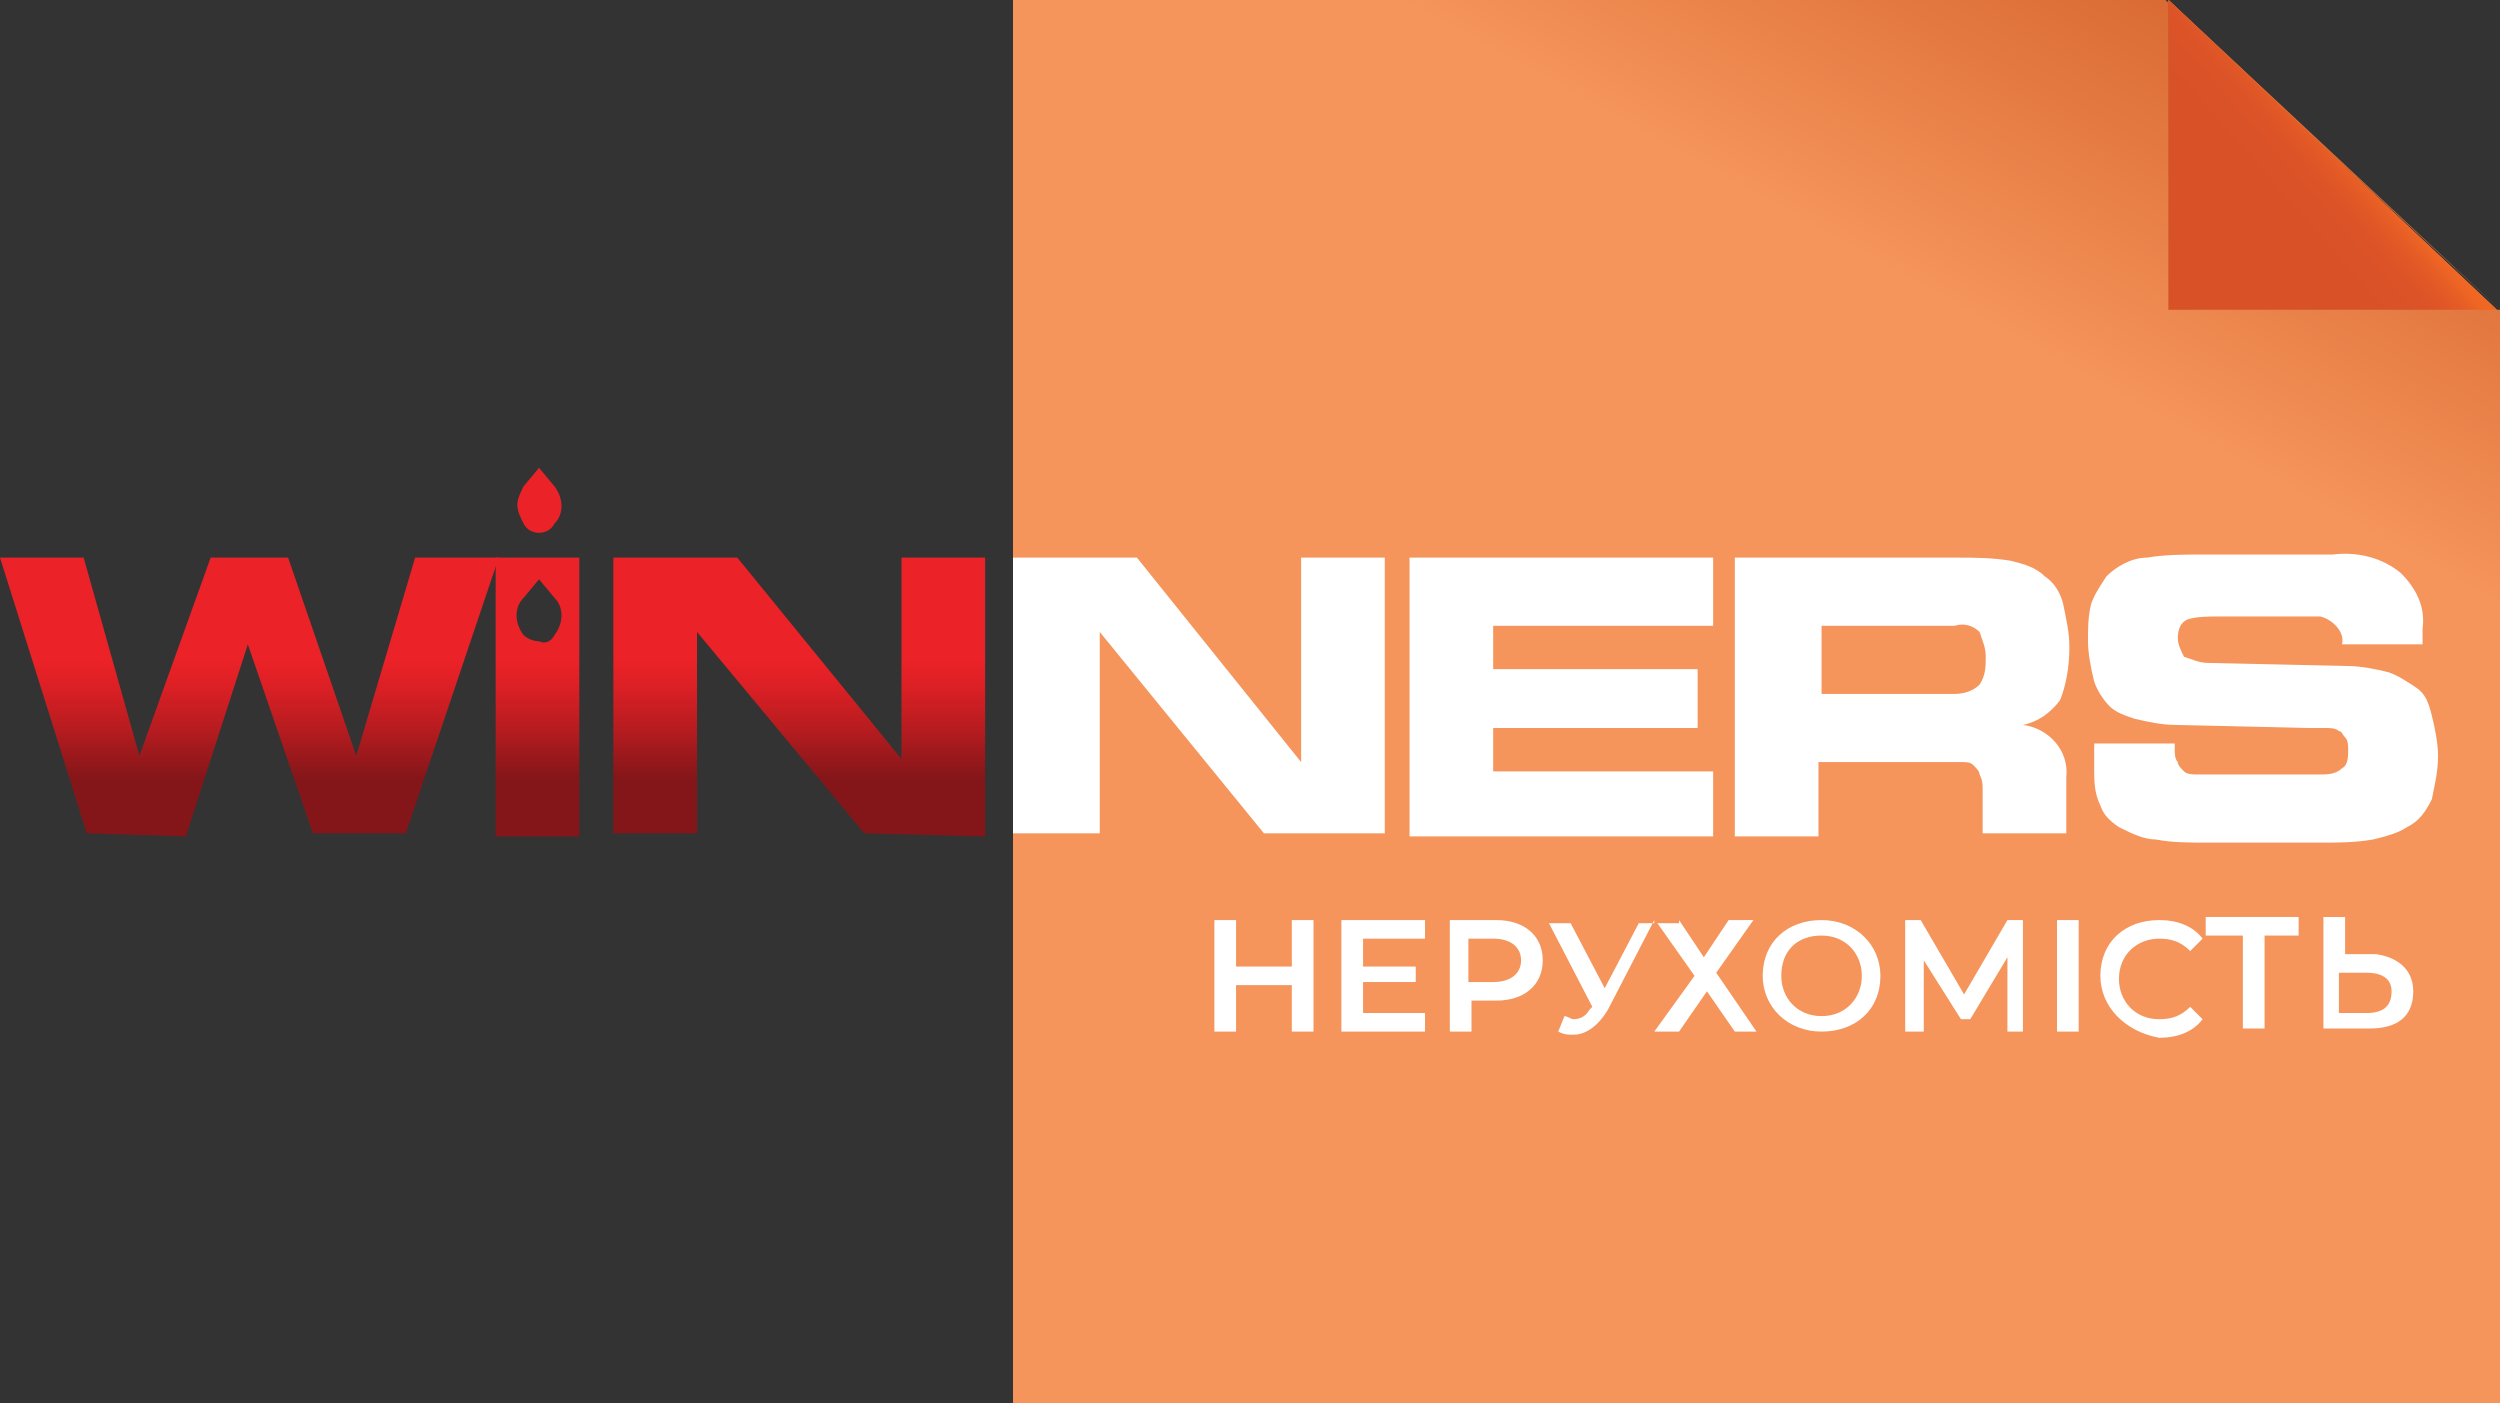 <?xml version="1.0" encoding="utf-8"?>
<!-- Generator: Adobe Illustrator 25.2.3, SVG Export Plug-In . SVG Version: 6.00 Build 0)  -->
<svg version="1.1" id="Layer_1" xmlns="http://www.w3.org/2000/svg" xmlns:xlink="http://www.w3.org/1999/xlink" x="0px" y="0px"
	 viewBox="0 0 80.7 45.3" style="enable-background:new 0 0 80.7 45.3;" xml:space="preserve">
<rect x="0" y="0" width="80.7" height="45.3" fill="#333333" stroke="none"/>
<style type="text/css">
	.st0{fill:url(#SVGID_1_);}
	.st1{fill:url(#SVGID_2_);}
	.st2{fill:#EB2227;}
	.st3{fill:url(#SVGID_3_);}
	.st4{fill:#F27024;}
	.st5{opacity:0.25;fill:url(#SVGID_4_);enable-background:new    ;}
	.st6{opacity:0.3;fill:url(#SVGID_5_);enable-background:new    ;}
	.st7{fill:url(#SVGID_6_);}
	.st8{fill:#FFFFFF;}
</style>
<g id="Layer_2_1_">
	<g id="Layer_1-2">
		<g id="Layer_1-3">
			
				<linearGradient id="SVGID_1_" gradientUnits="userSpaceOnUse" x1="8.075" y1="1049.96" x2="8.075" y2="1058.89" gradientTransform="matrix(1 0 0 1 0 -1031.96)">
				<stop  offset="0.37" style="stop-color:#EB2227"/>
				<stop  offset="0.46" style="stop-color:#DD2025"/>
				<stop  offset="0.61" style="stop-color:#B91C20"/>
				<stop  offset="0.8" style="stop-color:#841619"/>
				<stop  offset="0.98" style="stop-color:#841619"/>
				<stop  offset="1" style="stop-color:#841619"/>
			</linearGradient>
			<path class="st0" d="M2.8,26.9L0,18h2.7l1.8,6.4L6.8,18h2.5l2.2,6.4l1.9-6.4h2.7l-3,8.9h-3l-2.1-6.1L6,27L2.8,26.9z"/>
			
				<linearGradient id="SVGID_2_" gradientUnits="userSpaceOnUse" x1="25.825" y1="1049.96" x2="25.825" y2="1058.89" gradientTransform="matrix(1 0 0 1 0 -1031.96)">
				<stop  offset="0.37" style="stop-color:#EB2227"/>
				<stop  offset="0.46" style="stop-color:#DD2025"/>
				<stop  offset="0.61" style="stop-color:#B91C20"/>
				<stop  offset="0.8" style="stop-color:#841619"/>
				<stop  offset="0.98" style="stop-color:#841619"/>
				<stop  offset="1" style="stop-color:#841619"/>
			</linearGradient>
			<path class="st1" d="M27.9,26.9l-5.4-6.5v6.5h-2.7V18h4l5.3,6.5V18h2.7v9L27.9,26.9z"/>
			<path class="st2" d="M17.9,15.7c0.3,0.4,0.3,0.9,0,1.2c-0.1,0.2-0.3,0.3-0.5,0.3c-0.2,0-0.4-0.1-0.5-0.3
				c-0.1-0.2-0.2-0.4-0.2-0.6c0-0.2,0.1-0.4,0.2-0.6l0.5-0.6L17.9,15.7z"/>
			
				<linearGradient id="SVGID_3_" gradientUnits="userSpaceOnUse" x1="17.35" y1="1049.96" x2="17.35" y2="1058.89" gradientTransform="matrix(1 0 0 1 0 -1031.96)">
				<stop  offset="0.37" style="stop-color:#EB2227"/>
				<stop  offset="0.46" style="stop-color:#DD2025"/>
				<stop  offset="0.61" style="stop-color:#B91C20"/>
				<stop  offset="0.8" style="stop-color:#841619"/>
				<stop  offset="0.98" style="stop-color:#841619"/>
				<stop  offset="1" style="stop-color:#841619"/>
			</linearGradient>
			<path class="st3" d="M16,18v9h2.7v-9H16z M17.9,20.5c-0.1,0.2-0.3,0.3-0.5,0.2c-0.2,0-0.4-0.1-0.5-0.2c-0.3-0.4-0.3-0.9,0-1.2
				l0.5-0.6l0.5,0.6C18.2,19.6,18.2,20.1,17.9,20.5L17.9,20.5z"/>
			<path class="st4" d="M32.7,0v45.3h48V10L69.9,0H32.7z M80.7,10H70V0L80.7,10z"/>
			
				<linearGradient id="SVGID_4_" gradientUnits="userSpaceOnUse" x1="71.235" y1="1028.137" x2="52.145" y2="1062.857" gradientTransform="matrix(1 0 0 1 0 -1031.96)">
				<stop  offset="0" style="stop-color:#6D212A"/>
				<stop  offset="0.4" style="stop-color:#FFFFFF"/>
			</linearGradient>
			<path class="st5" d="M32.7,0v45.3h48V10L69.9,0H32.7z M80.7,10H70V0L80.7,10z"/>
			<polygon class="st4" points="80.6,10 70,0 70,10 			"/>
			
				<linearGradient id="SVGID_5_" gradientUnits="userSpaceOnUse" x1="78.084" y1="1031.892" x2="65.044" y2="1055.602" gradientTransform="matrix(1 0 0 1 0 -1031.96)">
				<stop  offset="0" style="stop-color:#6D212A"/>
				<stop  offset="0.4" style="stop-color:#FFFFFF"/>
			</linearGradient>
			<polygon class="st6" points="80.6,10 70,0 70,10 			"/>
			
				<linearGradient id="SVGID_6_" gradientUnits="userSpaceOnUse" x1="72.782" y1="1039.162" x2="75.622" y2="1036.672" gradientTransform="matrix(1 0 0 1 0 -1031.96)">
				<stop  offset="0.26" style="stop-color:#D95127"/>
				<stop  offset="0.63" style="stop-color:#DB5327"/>
				<stop  offset="0.84" style="stop-color:#E45B26"/>
				<stop  offset="1" style="stop-color:#F06724"/>
			</linearGradient>
			<polygon class="st7" points="80.6,10 70,0 70,10 			"/>
			<path class="st8" d="M40.8,26.9l-5.3-6.5v6.5h-2.8V18h4l5.3,6.6V18h2.7v8.9L40.8,26.9z"/>
			<path class="st8" d="M48.2,20.2v1.4h6.6v1.9h-6.6v1.4h7.1v2.1h-9.8V18h9.8v2.2L48.2,20.2z"/>
			<path class="st8" d="M64.9,18.1c0.4,0.1,0.8,0.2,1.1,0.5c0.3,0.2,0.5,0.5,0.6,0.9c0.1,0.5,0.2,0.9,0.2,1.4c0,0.6-0.1,1.2-0.3,1.7
				c-0.3,0.4-0.7,0.7-1.2,0.8c0.8,0.1,1.5,0.8,1.4,1.7v1.8H64v-1.4c0-0.2,0-0.3-0.1-0.5c0-0.1-0.1-0.2-0.2-0.3
				c-0.1-0.1-0.2-0.1-0.4-0.1c-0.2,0-0.4,0-0.6,0h-4V27H56v-9h7.2C63.7,18,64.3,18,64.9,18.1z M58.8,20.2v2.2h4.3
				c0.3,0,0.6-0.1,0.8-0.3c0.2-0.3,0.2-0.6,0.2-0.9c0-0.3-0.1-0.5-0.2-0.8c-0.2-0.2-0.5-0.3-0.8-0.2H58.8z"/>
			<path class="st8" d="M70.2,24v0.2c0,0.1,0,0.3,0.1,0.4c0,0.1,0.1,0.2,0.2,0.3c0.1,0.1,0.3,0.1,0.4,0.1c0.2,0,0.4,0,0.6,0h3.4
				c0.2,0,0.5,0,0.7-0.2c0.2-0.1,0.2-0.4,0.2-0.6c0-0.1,0-0.3-0.1-0.4c-0.1-0.1-0.1-0.2-0.2-0.2c-0.1-0.1-0.3-0.1-0.4-0.1h-0.6
				l-4.3-0.1c-0.4,0-0.9-0.1-1.3-0.2c-0.3-0.1-0.6-0.2-0.8-0.4c-0.2-0.2-0.4-0.5-0.5-0.8c-0.1-0.4-0.2-0.9-0.2-1.3
				c0-0.4,0-0.8,0.1-1.2c0.1-0.3,0.3-0.6,0.5-0.9c0.3-0.3,0.8-0.6,1.3-0.6c0.6-0.1,1.2-0.1,1.8-0.1h4.2c0.8-0.1,1.6,0.1,2.2,0.6
				c0.5,0.5,0.8,1.1,0.7,1.8v0.5h-2.6c0.1-0.4-0.3-0.8-0.7-0.9c0,0,0,0,0,0h-3.3c-0.3,0-0.7,0-1,0.1c-0.2,0.1-0.3,0.3-0.3,0.6
				c0,0.2,0.1,0.4,0.2,0.6c0.3,0.1,0.5,0.2,0.8,0.2l4.5,0.1c0.4,0,0.9,0.1,1.3,0.2c0.3,0.1,0.6,0.3,0.9,0.5c0.3,0.2,0.4,0.5,0.5,0.9
				c0.1,0.4,0.2,0.9,0.2,1.3c0,0.5-0.1,0.9-0.2,1.4c-0.2,0.4-0.4,0.7-0.8,0.9c-0.3,0.2-0.7,0.3-1.1,0.4c-0.6,0.1-1.1,0.1-1.7,0.1
				h-3.6c-0.6,0-1.2,0-1.7-0.1c-0.4,0-0.8-0.2-1.2-0.4c-0.3-0.2-0.5-0.4-0.6-0.7c-0.2-0.4-0.2-0.8-0.2-1.2V24H70.2z"/>
			<g>
				<path class="st8" d="M42.4,29.7v3.6h-0.7v-1.5h-1.8v1.5h-0.7v-3.6h0.7v1.5h1.8v-1.5H42.4z"/>
				<path class="st8" d="M46,32.7v0.6h-2.7v-3.6H46v0.6H44v0.9h1.7v0.5H44v1H46z"/>
				<path class="st8" d="M49.8,31c0,0.8-0.6,1.3-1.5,1.3h-0.8v1h-0.7v-3.6h1.5C49.2,29.7,49.8,30.2,49.8,31z M49.1,31
					c0-0.4-0.3-0.7-0.9-0.7h-0.8v1.4h0.8C48.8,31.7,49.1,31.4,49.1,31z"/>
				<path class="st8" d="M53.4,29.7l-1.5,2.9c-0.3,0.5-0.7,0.8-1.1,0.8c-0.2,0-0.3,0-0.5-0.1l0.2-0.5c0.1,0,0.2,0.1,0.3,0.1
					c0.2,0,0.4-0.1,0.5-0.3l0.1-0.1l-1.4-2.7h0.7l1.1,2.1l1.1-2.1H53.4z"/>
				<path class="st8" d="M54.2,29.7l0.8,1.2l0.8-1.2h0.8l-1.2,1.7l1.3,1.9H56L55.1,32l-0.9,1.3h-0.8l1.3-1.8l-1.2-1.7H54.2z"/>
				<path class="st8" d="M56.9,31.5c0-1.1,0.8-1.8,1.9-1.8c1.1,0,1.9,0.8,1.9,1.8c0,1.1-0.8,1.8-1.9,1.8
					C57.7,33.3,56.9,32.5,56.9,31.5z M60.1,31.5c0-0.7-0.5-1.3-1.3-1.3s-1.3,0.5-1.3,1.3c0,0.7,0.5,1.3,1.3,1.3S60.1,32.2,60.1,31.5
					z"/>
				<path class="st8" d="M64.8,33.3l0-2.4l-1.2,2h-0.3l-1.2-1.9v2.3h-0.6v-3.6h0.5l1.4,2.4l1.4-2.4h0.5l0,3.6H64.8z"/>
				<path class="st8" d="M66.4,29.7h0.7v3.6h-0.7V29.7z"/>
				<path class="st8" d="M67.8,31.5c0-1.1,0.8-1.8,1.9-1.8c0.6,0,1.1,0.2,1.4,0.6l-0.4,0.4c-0.3-0.3-0.6-0.4-1-0.4
					c-0.7,0-1.3,0.5-1.3,1.3c0,0.7,0.5,1.3,1.3,1.3c0.4,0,0.7-0.1,1-0.4l0.4,0.4c-0.3,0.4-0.8,0.6-1.4,0.6
					C68.6,33.3,67.8,32.5,67.8,31.5z"/>
				<path class="st8" d="M74.3,30.2h-1.2v3h-0.7v-3h-1.2v-0.6h3V30.2z"/>
				<path class="st8" d="M77.9,32c0,0.8-0.5,1.2-1.4,1.2h-1.5v-3.6h0.7v1.2h1C77.4,30.9,77.9,31.3,77.9,32z M77.2,32
					c0-0.4-0.3-0.6-0.8-0.6h-0.9v1.3h0.9C76.9,32.7,77.2,32.5,77.2,32z"/>
			</g>
		</g>
	</g>
</g>
</svg>
